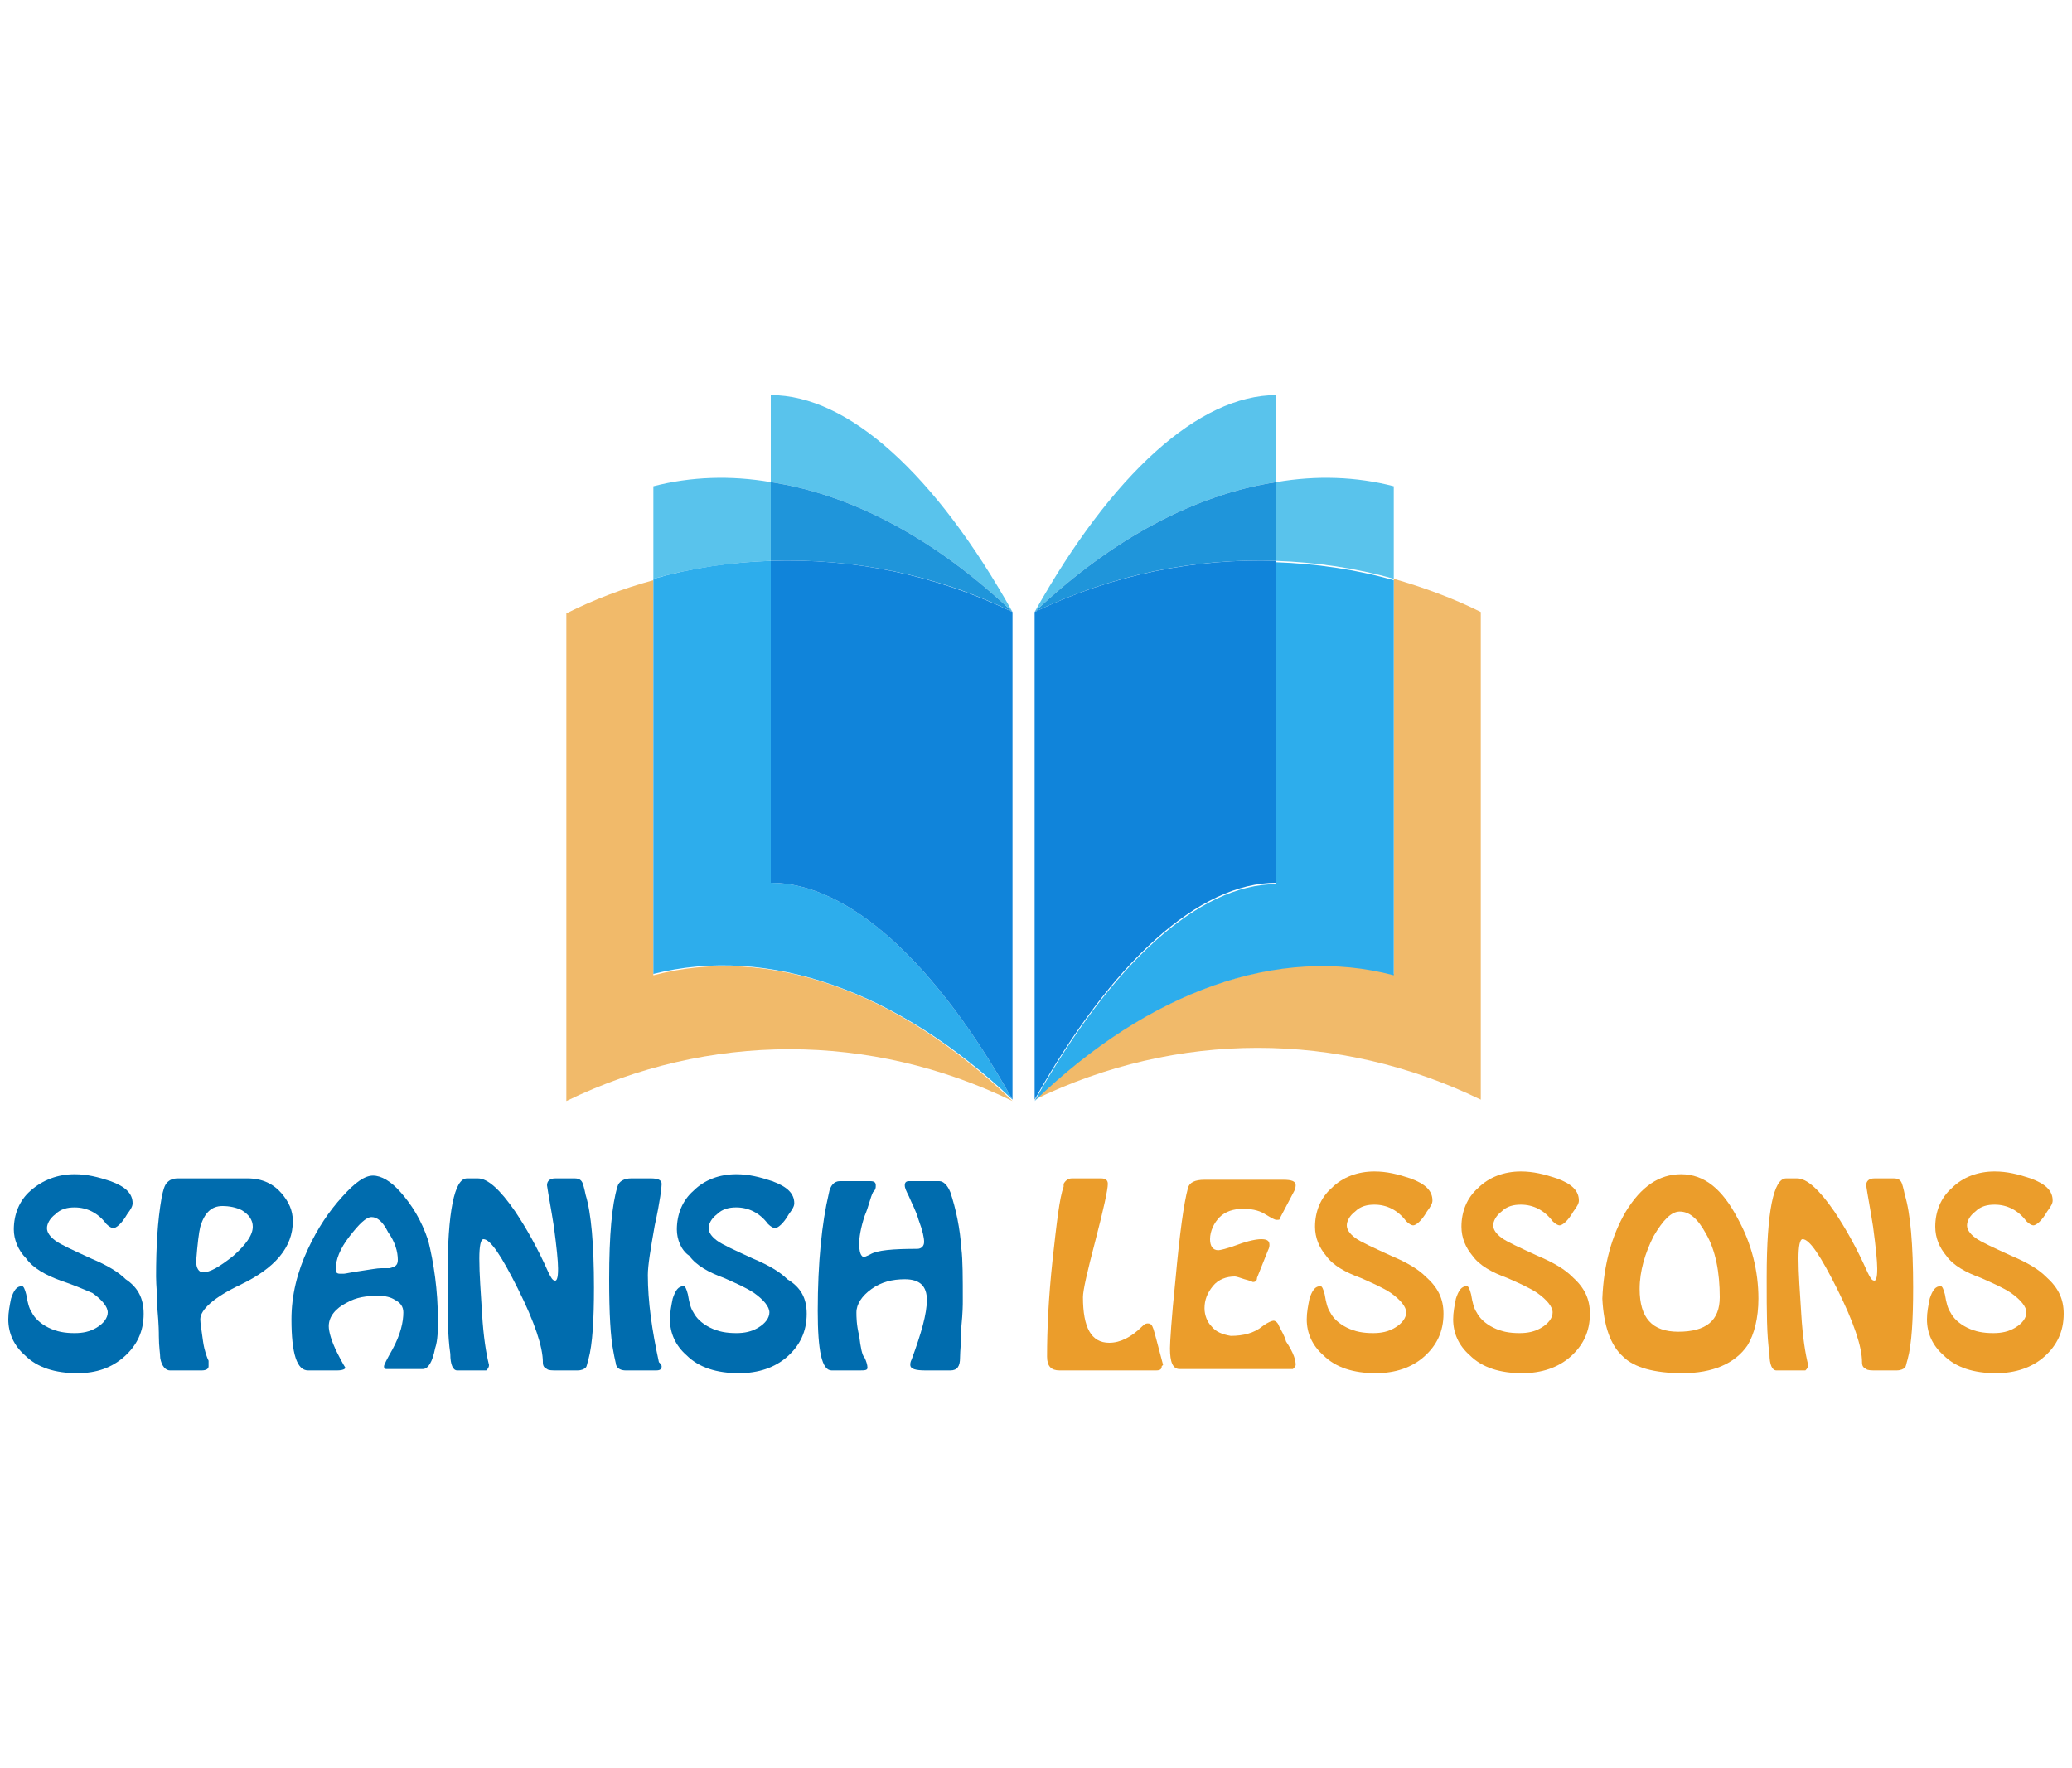 <?xml version="1.0" encoding="utf-8"?>
<!-- Generator: Adobe Illustrator 22.0.0, SVG Export Plug-In . SVG Version: 6.00 Build 0)  -->
<svg version="1.1" id="Capa_1" xmlns="http://www.w3.org/2000/svg" xmlns:xlink="http://www.w3.org/1999/xlink" x="0px" y="0px"
	 viewBox="0 0 150 128" style="enable-background:new 0 0 150 128;" xml:space="preserve">
<style type="text/css">
	.st0{opacity:0.7;fill:#EB9D2B;enable-background:new    ;}
	.st1{fill:#59C3EC;}
	.st2{fill:#0EA8E4;}
	.st3{fill:#2DADEC;}
	.st4{fill:#1F95DA;}
	.st5{fill:#1084DA;}
	.st6{fill:#006CAE;}
	.st7{fill:#EB9D2B;}
</style>
<g>
	<g>
		<g>
			<path class="st0" d="M47.3,70.6c0-9.6,0-19.1,0-28.6c-2.2,0.6-4.3,1.4-6.3,2.4c0,11.8,0,23.6,0,35.3c10.3-5,22-5,32.3,0
				C65,71.7,55.6,68.4,47.3,70.6z"/>
			<path class="st0" d="M100.9,41.9c0,9.6,0,19.1,0,28.6c-8.3-2.1-17.7,1.2-26,9.1c10.3-5,22-5,32.3,0c0-11.8,0-23.6,0-35.3
				C105.2,43.3,103,42.5,100.9,41.9z"/>
			<path class="st1" d="M55.8,34.9c-2.9-0.5-5.8-0.4-8.5,0.3c0,2.2,0,4.5,0,6.7c2.8-0.8,5.7-1.2,8.5-1.3
				C55.8,38.7,55.8,36.8,55.8,34.9z"/>
			<path class="st2" d="M73.3,44.3L73.3,44.3L73.3,44.3z"/>
			<path class="st2" d="M73.3,44.3L73.3,44.3L73.3,44.3z"/>
			<path class="st3" d="M55.8,63.9c0-7.8,0-15.6,0-23.3c-2.9,0.1-5.7,0.5-8.5,1.3c0,9.6,0,19.1,0,28.6c8.3-2.1,17.7,1.2,26,9.1
				C67.7,69.6,61.4,63.9,55.8,63.9z"/>
			<path class="st2" d="M73.3,44.3L73.3,44.3L73.3,44.3z"/>
			<path class="st1" d="M100.9,41.9c0-2.2,0-4.5,0-6.7c-2.7-0.7-5.6-0.8-8.5-0.3c0,1.9,0,3.8,0,5.7C95.2,40.7,98.1,41.1,100.9,41.9z
				"/>
			<path class="st3" d="M100.9,70.6c0-9.6,0-19.1,0-28.6c-2.8-0.8-5.7-1.2-8.5-1.3c0,7.8,0,15.6,0,23.3c-5.6,0-11.9,5.7-17.5,15.7
				C83.2,71.7,92.6,68.4,100.9,70.6z"/>
			<path class="st2" d="M73.3,44.3L73.3,44.3L73.3,44.3z"/>
			<path class="st1" d="M55.8,28.6c0,2.1,0,4.2,0,6.3c5.9,0.9,11.9,4.1,17.5,9.4C67.7,34.3,61.4,28.6,55.8,28.6z"/>
			<path class="st4" d="M73.3,44.3L73.3,44.3c-5.6-5.3-11.6-8.5-17.5-9.4c0,1.9,0,3.8,0,5.7C61.8,40.4,67.8,41.6,73.3,44.3z"/>
			<path class="st5" d="M73.3,44.3c-5.6-2.7-11.5-3.9-17.5-3.7c0,7.8,0,15.6,0,23.3c5.6,0,11.9,5.7,17.5,15.7
				C73.3,67.9,73.3,56.1,73.3,44.3L73.3,44.3z"/>
			<path class="st1" d="M92.4,28.6c-5.6,0-11.9,5.7-17.5,15.7c5.6-5.3,11.6-8.5,17.5-9.4C92.4,32.8,92.4,30.7,92.4,28.6z"/>
			<path class="st4" d="M92.4,40.6c0-1.9,0-3.8,0-5.7c-5.9,0.9-11.9,4.1-17.5,9.4l0,0C80.5,41.6,86.4,40.4,92.4,40.6z"/>
			<path class="st5" d="M92.4,63.9c0-7.8,0-15.6,0-23.3c-5.9-0.2-11.9,1-17.5,3.7l0,0c0,11.8,0,23.6,0,35.3
				C80.5,69.6,86.8,63.9,92.4,63.9z"/>
		</g>
	</g>
	<g>
		<path class="st6" d="M10.4,95.1c0,1.3-0.5,2.3-1.4,3.1C8.1,99,7,99.4,5.6,99.4c-1.6,0-2.9-0.4-3.8-1.3c-0.8-0.7-1.2-1.6-1.2-2.6
			c0-0.5,0.1-1,0.2-1.5c0.2-0.6,0.4-0.9,0.8-0.9c0.1,0,0.2,0.2,0.3,0.6c0.1,0.6,0.2,1,0.4,1.3c0.2,0.4,0.6,0.8,1.2,1.1
			c0.6,0.3,1.2,0.4,1.9,0.4c0.6,0,1.1-0.1,1.6-0.4c0.5-0.3,0.8-0.7,0.8-1.1c0-0.4-0.4-0.9-1.1-1.4C6,93.3,5.3,93,4.4,92.7
			c-1.1-0.4-2-0.9-2.5-1.6C1.3,90.5,1,89.7,1,89c0-1.1,0.4-2.1,1.2-2.8C3.1,85.4,4.2,85,5.4,85c0.9,0,1.7,0.2,2.6,0.5
			c1.1,0.4,1.6,0.9,1.6,1.6c0,0.2-0.1,0.4-0.4,0.8c-0.4,0.7-0.8,1-1,1c-0.1,0-0.3-0.1-0.5-0.3c-0.6-0.8-1.4-1.2-2.3-1.2
			c-0.5,0-1,0.1-1.4,0.5c-0.4,0.3-0.6,0.7-0.6,1c0,0.3,0.2,0.6,0.6,0.9c0.4,0.3,1.3,0.7,2.6,1.3c1.2,0.5,2,1,2.5,1.5
			C10,93.2,10.4,94,10.4,95.1z"/>
		<path class="st6" d="M21.2,88.4c0,1.9-1.3,3.4-3.8,4.6c-1.9,0.9-2.9,1.8-2.9,2.5c0,0.3,0.1,0.8,0.2,1.6c0.1,0.7,0.3,1.2,0.4,1.4
			c0,0,0,0.1,0,0.2c0,0.1,0,0.1,0,0.2c0,0.2-0.2,0.3-0.5,0.3l-2.3,0c-0.3,0-0.6-0.3-0.7-0.9c0-0.3-0.1-0.8-0.1-1.6
			c0-0.2,0-0.8-0.1-1.9c0-1-0.1-1.7-0.1-2.4c0-2.1,0.1-4,0.4-5.7c0.1-0.5,0.2-0.9,0.4-1.1c0.2-0.2,0.4-0.3,0.8-0.3h5
			c1.1,0,1.9,0.4,2.5,1.1C20.9,87,21.2,87.6,21.2,88.4z M18.3,88.8c0-0.5-0.3-0.9-0.8-1.2c-0.4-0.2-0.9-0.3-1.4-0.3
			c-0.8,0-1.3,0.5-1.6,1.5c-0.1,0.4-0.2,1.2-0.3,2.5c0,0.5,0.2,0.8,0.5,0.8c0.5,0,1.2-0.4,2.2-1.2C17.8,90.1,18.3,89.4,18.3,88.8z"
			/>
		<path class="st6" d="M31.7,95.5c0,0.8,0,1.5-0.2,2.1c-0.2,1-0.5,1.5-0.9,1.5h-2.6c-0.1,0-0.2,0-0.2-0.2c0-0.1,0.2-0.5,0.6-1.2
			c0.6-1.1,0.8-2,0.8-2.7c0-0.4-0.2-0.7-0.6-0.9c-0.3-0.2-0.7-0.3-1.2-0.3c-0.9,0-1.6,0.1-2.3,0.5c-0.8,0.4-1.3,1-1.3,1.7
			c0,0.4,0.2,1.1,0.6,1.9C24.8,98.7,25,99,25,99c0,0.1-0.2,0.2-0.6,0.2h-2.1c-0.8,0-1.2-1.2-1.2-3.7c0-1.7,0.4-3.4,1.2-5.1
			c0.7-1.5,1.5-2.7,2.5-3.8c0.9-1,1.6-1.5,2.2-1.5c0.6,0,1.3,0.4,2,1.2c0.8,0.9,1.5,2,2,3.5C31.4,91.4,31.7,93.4,31.7,95.5z
			 M28.8,91.2c0-0.6-0.2-1.3-0.7-2c-0.4-0.8-0.8-1.1-1.2-1.1c-0.4,0-0.9,0.5-1.6,1.4c-0.7,0.9-1,1.7-1,2.4c0,0.2,0.1,0.3,0.3,0.3
			c0,0,0.1,0,0.1,0c0.1,0,0.1,0,0.2,0c0.1,0,0.5-0.1,1.2-0.2s1.2-0.2,1.5-0.2c0.1,0,0.2,0,0.3,0c0.1,0,0.2,0,0.3,0
			C28.6,91.7,28.8,91.6,28.8,91.2z"/>
		<path class="st6" d="M43,93.2c0,2.3-0.1,4.1-0.4,5.2c-0.1,0.3-0.1,0.5-0.2,0.6c-0.1,0.1-0.3,0.2-0.6,0.2h-1.5
			c-0.3,0-0.6,0-0.7-0.1c-0.2-0.1-0.3-0.2-0.3-0.5c0-1.1-0.6-2.9-1.8-5.3c-1.2-2.4-2-3.6-2.5-3.6c-0.2,0-0.3,0.5-0.3,1.4
			c0,1.1,0.1,2.4,0.2,4c0.1,1.7,0.3,2.9,0.5,3.7c0,0.2-0.1,0.3-0.2,0.4c0,0-0.2,0-0.5,0h-1.4c0,0,0,0-0.1,0c0,0,0,0-0.1,0
			c-0.3,0-0.5-0.4-0.5-1.2c-0.2-1.3-0.2-3.1-0.2-5.2c0,0,0-0.1,0-0.2c0-0.1,0-0.1,0-0.2c0-4.7,0.5-7.1,1.4-7.1h0.8
			c0.7,0,1.6,0.8,2.7,2.4c0.8,1.2,1.6,2.6,2.4,4.4c0.2,0.4,0.3,0.6,0.5,0.6c0.1,0,0.2-0.2,0.2-0.8v-0.1c0-0.5-0.1-1.5-0.3-3
			c-0.2-1.3-0.4-2.3-0.5-3c0-0.3,0.2-0.5,0.6-0.5h1.4c0.3,0,0.5,0.1,0.6,0.4c0,0,0.1,0.3,0.2,0.8C42.8,87.8,43,90.1,43,93.2z"/>
		<path class="st6" d="M47.9,98.9c0,0.2-0.1,0.3-0.4,0.3l-2.2,0c-0.3,0-0.6-0.1-0.7-0.4c0-0.1-0.1-0.4-0.2-1c-0.2-1-0.3-2.7-0.3-5.2
			c0-3.2,0.2-5.4,0.6-6.7c0.1-0.4,0.5-0.6,1-0.6h1.4c0.5,0,0.8,0.1,0.8,0.4c0,0.2-0.1,1.2-0.5,3c-0.3,1.7-0.5,2.9-0.5,3.6
			c0,1.9,0.3,4,0.8,6.3C47.8,98.7,47.9,98.8,47.9,98.9z"/>
		<path class="st6" d="M58.4,95.1c0,1.3-0.5,2.3-1.4,3.1c-0.9,0.8-2.1,1.2-3.5,1.2c-1.6,0-2.9-0.4-3.8-1.3c-0.8-0.7-1.2-1.6-1.2-2.6
			c0-0.5,0.1-1,0.2-1.5c0.2-0.6,0.4-0.9,0.8-0.9c0.1,0,0.2,0.2,0.3,0.6c0.1,0.6,0.2,1,0.4,1.3c0.2,0.4,0.6,0.8,1.2,1.1
			c0.6,0.3,1.2,0.4,1.9,0.4c0.6,0,1.1-0.1,1.6-0.4c0.5-0.3,0.8-0.7,0.8-1.1c0-0.4-0.4-0.9-1.1-1.4c-0.6-0.4-1.3-0.7-2.2-1.1
			c-1.1-0.4-2-0.9-2.5-1.6C49.3,90.5,49,89.7,49,89c0-1.1,0.4-2.1,1.2-2.8c0.8-0.8,1.9-1.2,3.1-1.2c0.9,0,1.7,0.2,2.6,0.5
			c1.1,0.4,1.6,0.9,1.6,1.6c0,0.2-0.1,0.4-0.4,0.8c-0.4,0.7-0.8,1-1,1c-0.1,0-0.3-0.1-0.5-0.3c-0.6-0.8-1.4-1.2-2.3-1.2
			c-0.5,0-1,0.1-1.4,0.5c-0.4,0.3-0.6,0.7-0.6,1c0,0.3,0.2,0.6,0.6,0.9s1.3,0.7,2.6,1.3c1.2,0.5,2,1,2.5,1.5
			C58,93.2,58.4,94,58.4,95.1z"/>
		<path class="st6" d="M69.7,94.2c0,0.2,0,0.8-0.1,1.8c0,1-0.1,1.8-0.1,2.3c0,0.6-0.2,0.9-0.7,0.9h-1.8c-0.7,0-1.1-0.1-1.1-0.4
			c0-0.1,0-0.2,0.1-0.4c0.7-1.9,1.1-3.3,1.1-4.3c0-1-0.5-1.5-1.6-1.5c-0.9,0-1.7,0.2-2.4,0.7c-0.7,0.5-1.1,1.1-1.1,1.7
			c0,0.3,0,0.9,0.2,1.7c0.1,0.8,0.2,1.4,0.4,1.6c0.1,0.2,0.2,0.5,0.2,0.7c0,0.2-0.2,0.2-0.6,0.2h-2c-0.7,0-1-1.4-1-4.3
			c0-3.5,0.3-6.4,0.8-8.5c0.1-0.6,0.4-0.9,0.8-0.9H63c0.3,0,0.4,0.1,0.4,0.3c0,0.2,0,0.3-0.2,0.5c-0.2,0.4-0.3,1-0.6,1.7
			c-0.3,0.9-0.4,1.6-0.4,2c0,0.6,0.1,1,0.4,1c-0.1,0,0,0,0.4-0.2c0.5-0.3,1.6-0.4,3.4-0.4c0.3,0,0.5-0.2,0.5-0.5
			c0-0.3-0.1-0.8-0.4-1.6c-0.2-0.7-0.5-1.2-0.7-1.7c-0.2-0.4-0.3-0.6-0.3-0.8c0-0.2,0.1-0.3,0.3-0.3H68c0.3,0,0.6,0.3,0.8,0.8
			c0.4,1.2,0.7,2.6,0.8,4.1C69.7,91.2,69.7,92.5,69.7,94.2z"/>
		<path class="st7" d="M84.1,98.9c0,0.2-0.1,0.3-0.4,0.3l-7,0c-0.6,0-0.9-0.3-0.9-1c0-1.9,0.1-4.2,0.4-7c0.3-2.7,0.5-4.5,0.8-5.3
			l0-0.2c0.1-0.2,0.3-0.4,0.6-0.4h2.1c0.3,0,0.5,0.1,0.5,0.4c0,0.4-0.3,1.8-0.9,4.1c-0.6,2.3-0.9,3.6-0.9,4.1c0,2.2,0.6,3.3,1.9,3.3
			c0.8,0,1.6-0.4,2.4-1.2c0.2-0.2,0.3-0.2,0.4-0.2c0.2,0,0.3,0.1,0.4,0.4c0.1,0.3,0.3,1.1,0.7,2.6L84.1,98.9L84.1,98.9z"/>
		<path class="st7" d="M93.8,98.8c0,0.1-0.1,0.2-0.2,0.3c-0.1,0-0.3,0-0.7,0h-7.3c0,0,0,0-0.1,0c0,0-0.1,0-0.1,0
			c-0.5,0-0.7-0.5-0.7-1.5c0-0.4,0.1-2.1,0.4-5c0.3-3.3,0.6-5.5,0.9-6.6c0.1-0.4,0.5-0.6,1.2-0.6h5.7c0.6,0,0.9,0.1,0.9,0.4
			c0,0,0,0.2-0.1,0.4l-1,1.9c0,0.2-0.1,0.2-0.3,0.2c-0.1,0-0.3-0.1-0.8-0.4c-0.3-0.2-0.8-0.4-1.6-0.4c-0.7,0-1.3,0.2-1.7,0.6
			c-0.4,0.4-0.7,1-0.7,1.6c0,0.5,0.2,0.8,0.6,0.8c0.1,0,0.6-0.1,1.4-0.4s1.4-0.4,1.7-0.4c0.4,0,0.6,0.1,0.6,0.4c0,0.1,0,0.2-0.1,0.4
			l-0.8,2c0,0.2-0.1,0.3-0.3,0.3c0,0-0.2-0.1-0.6-0.2c-0.3-0.1-0.6-0.2-0.7-0.2c-0.6,0-1.2,0.2-1.6,0.7s-0.6,1-0.6,1.6
			c0,0.5,0.2,1,0.5,1.3c0.3,0.4,0.8,0.6,1.4,0.7c0.9,0,1.7-0.2,2.3-0.7c0.4-0.3,0.7-0.4,0.8-0.4c0.1,0,0.3,0.1,0.4,0.4
			c0.2,0.4,0.4,0.7,0.5,1.1C93.7,98,93.8,98.5,93.8,98.8z"/>
		<path class="st7" d="M104.5,95.1c0,1.3-0.5,2.3-1.4,3.1c-0.9,0.8-2.1,1.2-3.5,1.2c-1.6,0-2.9-0.4-3.8-1.3
			c-0.8-0.7-1.2-1.6-1.2-2.6c0-0.5,0.1-1,0.2-1.5c0.2-0.6,0.4-0.9,0.8-0.9c0.1,0,0.2,0.2,0.3,0.6c0.1,0.6,0.2,1,0.4,1.3
			c0.2,0.4,0.6,0.8,1.2,1.1c0.6,0.3,1.2,0.4,1.9,0.4c0.6,0,1.1-0.1,1.6-0.4c0.5-0.3,0.8-0.7,0.8-1.1c0-0.4-0.4-0.9-1.1-1.4
			c-0.6-0.4-1.3-0.7-2.2-1.1c-1.1-0.4-2-0.9-2.5-1.6c-0.5-0.6-0.8-1.3-0.8-2.1c0-1.1,0.4-2.1,1.2-2.8c0.8-0.8,1.9-1.2,3.1-1.2
			c0.9,0,1.7,0.2,2.6,0.5c1.1,0.4,1.6,0.9,1.6,1.6c0,0.2-0.1,0.4-0.4,0.8c-0.4,0.7-0.8,1-1,1c-0.1,0-0.3-0.1-0.5-0.3
			c-0.6-0.8-1.4-1.2-2.3-1.2c-0.5,0-1,0.1-1.4,0.5c-0.4,0.3-0.6,0.7-0.6,1c0,0.3,0.2,0.6,0.6,0.9c0.4,0.3,1.3,0.7,2.6,1.3
			c1.2,0.5,2,1,2.5,1.5C104.1,93.2,104.5,94,104.5,95.1z"/>
		<path class="st7" d="M115.1,95.1c0,1.3-0.5,2.3-1.4,3.1c-0.9,0.8-2.1,1.2-3.5,1.2c-1.6,0-2.9-0.4-3.8-1.3
			c-0.8-0.7-1.2-1.6-1.2-2.6c0-0.5,0.1-1,0.2-1.5c0.2-0.6,0.4-0.9,0.8-0.9c0.1,0,0.2,0.2,0.3,0.6c0.1,0.6,0.2,1,0.4,1.3
			c0.2,0.4,0.6,0.8,1.2,1.1c0.6,0.3,1.2,0.4,1.9,0.4c0.6,0,1.1-0.1,1.6-0.4c0.5-0.3,0.8-0.7,0.8-1.1c0-0.4-0.4-0.9-1.1-1.4
			c-0.6-0.4-1.3-0.7-2.2-1.1c-1.1-0.4-2-0.9-2.5-1.6c-0.5-0.6-0.8-1.3-0.8-2.1c0-1.1,0.4-2.1,1.2-2.8c0.8-0.8,1.9-1.2,3.1-1.2
			c0.9,0,1.7,0.2,2.6,0.5c1.1,0.4,1.6,0.9,1.6,1.6c0,0.2-0.1,0.4-0.4,0.8c-0.4,0.7-0.8,1-1,1c-0.1,0-0.3-0.1-0.5-0.3
			c-0.6-0.8-1.4-1.2-2.3-1.2c-0.5,0-1,0.1-1.4,0.5c-0.4,0.3-0.6,0.7-0.6,1c0,0.3,0.2,0.6,0.6,0.9s1.3,0.7,2.6,1.3
			c1.2,0.5,2,1,2.5,1.5C114.7,93.2,115.1,94,115.1,95.1z"/>
		<path class="st7" d="M127.3,94c0,1.4-0.3,2.6-0.8,3.4c-0.9,1.3-2.5,2-4.7,2c-2,0-3.5-0.4-4.3-1.2c-0.9-0.8-1.4-2.2-1.5-4.2
			c0.1-2.5,0.7-4.6,1.7-6.3c1.1-1.8,2.4-2.7,4-2.7c1.7,0,3,1.1,4.1,3.2C126.8,90,127.3,92,127.3,94z M124.5,93.9
			c0-1.8-0.3-3.4-1-4.6c-0.6-1.1-1.2-1.6-1.9-1.6c-0.6,0-1.2,0.6-1.9,1.8c-0.6,1.2-1,2.5-1,3.8c0,2.1,0.9,3.1,2.8,3.1
			C123.5,96.4,124.5,95.6,124.5,93.9z"/>
		<path class="st7" d="M138.5,93.2c0,2.3-0.1,4.1-0.4,5.2c-0.1,0.3-0.1,0.5-0.2,0.6c-0.1,0.1-0.3,0.2-0.6,0.2h-1.5
			c-0.3,0-0.6,0-0.7-0.1c-0.2-0.1-0.3-0.2-0.3-0.5c0-1.1-0.6-2.9-1.8-5.3c-1.2-2.4-2-3.6-2.5-3.6c-0.2,0-0.3,0.5-0.3,1.4
			c0,1.1,0.1,2.4,0.2,4c0.1,1.7,0.3,2.9,0.5,3.7c0,0.2-0.1,0.3-0.2,0.4c0,0-0.2,0-0.5,0h-1.4c0,0,0,0-0.1,0c0,0,0,0-0.1,0
			c-0.3,0-0.5-0.4-0.5-1.2c-0.2-1.3-0.2-3.1-0.2-5.2c0,0,0-0.1,0-0.2c0-0.1,0-0.1,0-0.2c0-4.7,0.5-7.1,1.4-7.1h0.8
			c0.7,0,1.6,0.8,2.7,2.4c0.8,1.2,1.6,2.6,2.4,4.4c0.2,0.4,0.3,0.6,0.5,0.6c0.1,0,0.2-0.2,0.2-0.8v-0.1c0-0.5-0.1-1.5-0.3-3
			c-0.2-1.3-0.4-2.3-0.5-3c0-0.3,0.2-0.5,0.6-0.5h1.4c0.3,0,0.5,0.1,0.6,0.4c0,0,0.1,0.3,0.2,0.8C138.3,87.8,138.5,90.1,138.5,93.2z
			"/>
		<path class="st7" d="M149.4,95.1c0,1.3-0.5,2.3-1.4,3.1c-0.9,0.8-2.1,1.2-3.5,1.2c-1.6,0-2.9-0.4-3.8-1.3
			c-0.8-0.7-1.2-1.6-1.2-2.6c0-0.5,0.1-1,0.2-1.5c0.2-0.6,0.4-0.9,0.8-0.9c0.1,0,0.2,0.2,0.3,0.6c0.1,0.6,0.2,1,0.4,1.3
			c0.2,0.4,0.6,0.8,1.2,1.1c0.6,0.3,1.2,0.4,1.9,0.4c0.6,0,1.1-0.1,1.6-0.4c0.5-0.3,0.8-0.7,0.8-1.1c0-0.4-0.4-0.9-1.1-1.4
			c-0.6-0.4-1.3-0.7-2.2-1.1c-1.1-0.4-2-0.9-2.5-1.6c-0.5-0.6-0.8-1.3-0.8-2.1c0-1.1,0.4-2.1,1.2-2.8c0.8-0.8,1.9-1.2,3.1-1.2
			c0.9,0,1.7,0.2,2.6,0.5c1.1,0.4,1.6,0.9,1.6,1.6c0,0.2-0.1,0.4-0.4,0.8c-0.4,0.7-0.8,1-1,1c-0.1,0-0.3-0.1-0.5-0.3
			c-0.6-0.8-1.4-1.2-2.3-1.2c-0.5,0-1,0.1-1.4,0.5c-0.4,0.3-0.6,0.7-0.6,1c0,0.3,0.2,0.6,0.6,0.9s1.3,0.7,2.6,1.3
			c1.2,0.5,2,1,2.5,1.5C149,93.2,149.4,94,149.4,95.1z"/>
	</g>
</g>
</svg>

